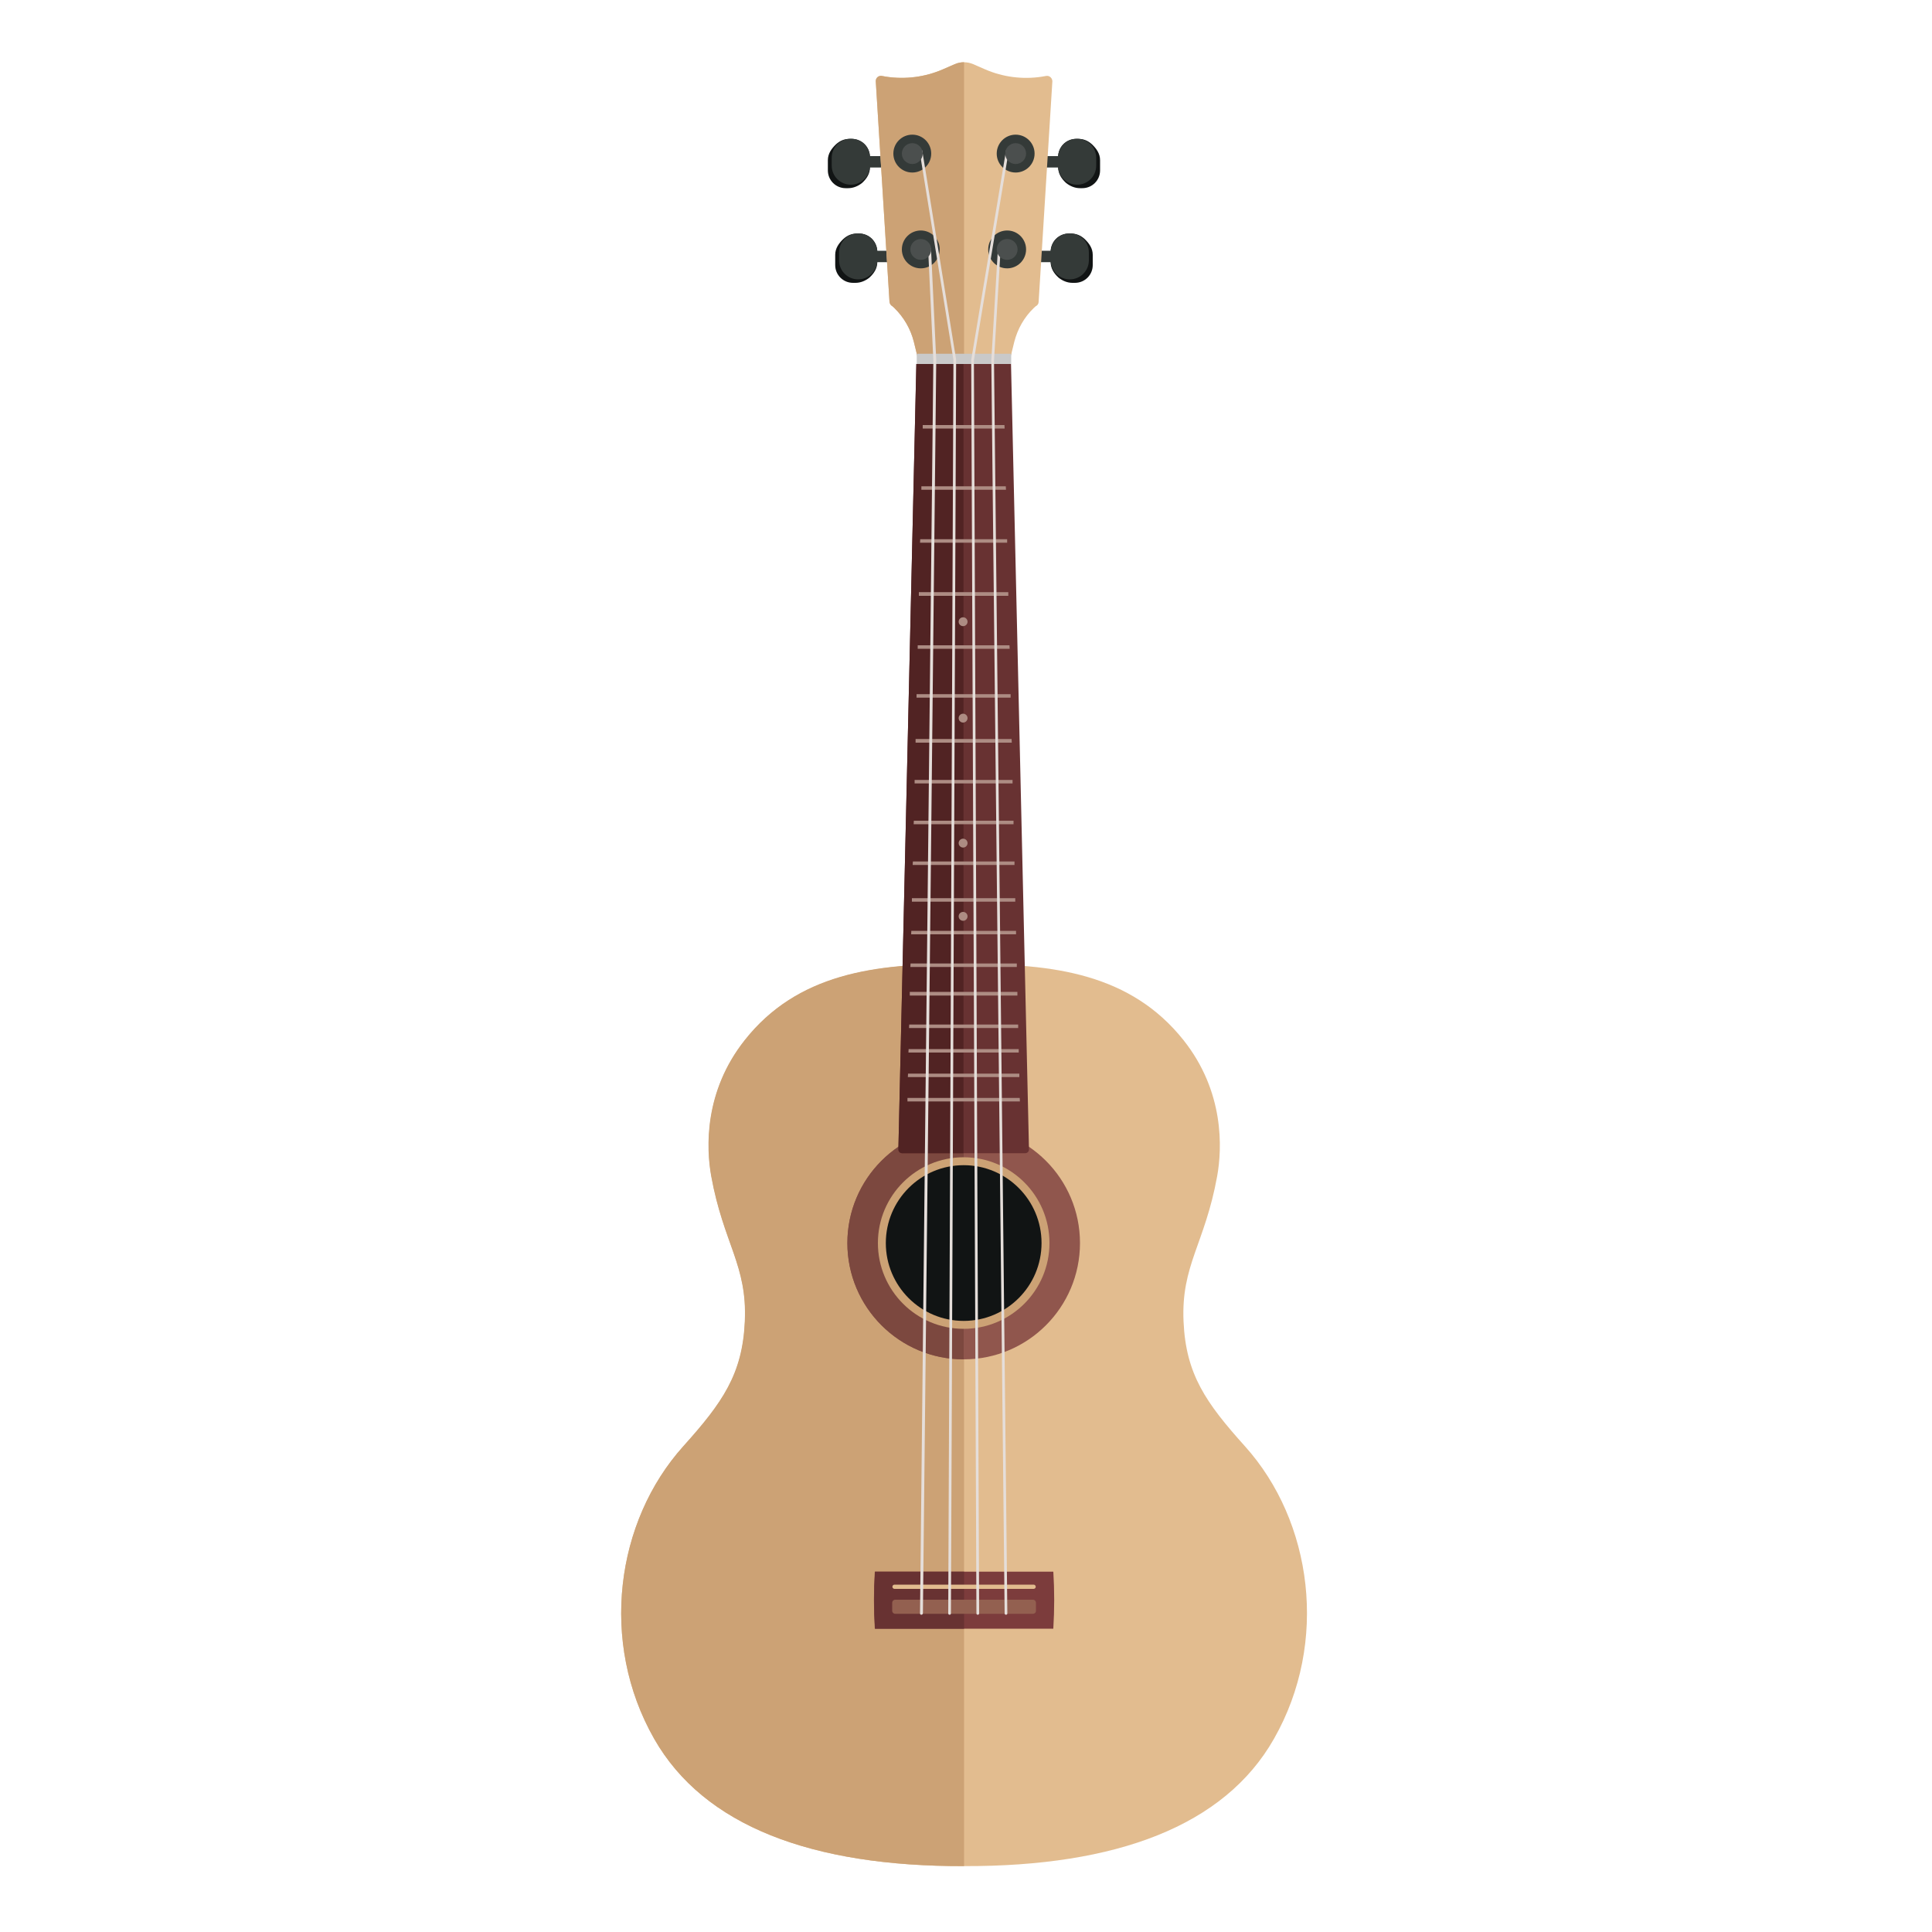 <svg enable-background="new 0 0 1000 1000" viewBox="0 0 1000 1000" xmlns="http://www.w3.org/2000/svg"><path d="m441 71.9h-1.3c-2.7 0-4.9.9-7 2.8-2.3 2.2-4.2 4.8-4.2 8.2v5.3c0 5.1 4.1 9.2 9.2 9.2h1.3c2.7 0 5.2-1.1 7.2-2.7 2.5-2.3 4.1-4.9 4.1-8.2v-5.3c-.1-5.2-4.2-9.3-9.3-9.3z" fill="#111414"/><path d="m556.9 71.9h1.3c2.7 0 4.9.9 7 2.8 2.3 2.2 4.2 4.8 4.2 8.2v5.3c0 5.1-4.1 9.2-9.2 9.2h-1.2c-2.7 0-5.2-1.1-7.2-2.7-2.5-2.3-4.1-4.9-4.1-8.2v-5.3c0-5.2 4.1-9.3 9.2-9.3z" fill="#111414"/><path d="m444.8 120.9h-1.3c-2.7 0-4.9.9-7 2.8-2.3 2.2-4.2 4.8-4.2 8.2v5.3c0 5.1 4.1 9.2 9.2 9.2h1.3c2.7 0 5.2-1.1 7.2-2.7 2.5-2.3 4.1-4.9 4.1-8.2v-5.3c-.1-5.2-4.2-9.3-9.3-9.3z" fill="#111414"/><path d="m553.1 120.9h1.3c2.7 0 4.9.9 7 2.8 2.3 2.2 4.2 4.8 4.2 8.2v5.3c0 5.1-4.1 9.2-9.2 9.2h-1.3c-2.7 0-5.2-1.1-7.2-2.7-2.5-2.3-4.1-4.9-4.1-8.2v-5.3c.1-5.2 4.2-9.3 9.3-9.3z" fill="#111414"/><path d="m440.4 95.6c-5.5 0-9.9-4.4-9.9-9.9v-4c0-5.5 4.4-9.9 9.9-9.9 5.5 0 9.9 4.4 9.9 9.9v4c0 5.5-4.5 9.9-9.9 9.9z" fill="#343a38"/><path d="m445.9 80.8h24.9v5.9h-24.9z" fill="#343a38"/><path d="m557.5 95.6c5.5 0 9.9-4.4 9.9-9.9v-4c0-5.5-4.4-9.9-9.9-9.9-5.5 0-9.9 4.4-9.9 9.9v4c0 5.5 4.5 9.9 9.9 9.9z" fill="#343a38"/><path d="m527.1 80.8h24.9v5.9h-24.9z" fill="#343a38"/><path d="m444.2 144.6c-5.5 0-9.9-4.4-9.9-9.9v-4c0-5.5 4.4-9.9 9.9-9.9 5.5 0 9.9 4.4 9.9 9.9v4c0 5.5-4.5 9.9-9.9 9.9z" fill="#343a38"/><path d="m449.7 129.8h24.9v5.9h-24.9z" fill="#343a38"/><path d="m553.7 144.6c5.5 0 9.9-4.4 9.9-9.9v-4c0-5.5-4.4-9.9-9.9-9.9-5.5 0-9.9 4.4-9.9 9.9v4c0 5.5 4.5 9.9 9.9 9.9z" fill="#343a38"/><path d="m523.3 129.8h24.9v5.9h-24.9z" fill="#343a38"/><path d="m541.5 39.3-2.3.4c-9.9 1.5-20.1.2-29.3-3.8l-6.2-2.7c-3-1.3-6.5-1.3-9.5 0l-6.2 2.7c-9.2 4-19.4 5.3-29.3 3.8l-2.3-.4c-1.7-.3-3.2 1.1-3.1 2.8l7.1 114.1c.1 1 .6 1.8 1.5 2.3l1 .9c4.9 4.8 8.4 10.8 10.1 17.5l1.4 5.7c0 1.6 1.3 2.8 2.9 2.7 6.5-.3 21.7.3 21.7.3s15.2-.6 21.7-.3c1.6.1 2.9-1.1 2.9-2.7l1.4-5.7c1.7-6.6 5.1-12.7 10.1-17.5l1-.9c.9-.4 1.5-1.3 1.5-2.3l7.1-114.1c0-1.7-1.5-3.1-3.2-2.8z" fill="#e2bc8f"/><path d="m499 32.2c-1.6 0-3.2.3-4.8 1l-6.2 2.7c-9.2 4-19.4 5.3-29.3 3.8l-2.3-.4c-1.7-.3-3.2 1.1-3.1 2.8l7.1 114.1c.1 1 .6 1.8 1.5 2.3l1 .9c4.9 4.8 8.4 10.8 10.1 17.5l1.4 5.7c0 1.6 1.3 2.8 2.9 2.7 6.5-.3 21.7.3 21.7.3z" fill="#cca275"/><circle cx="472.2" cy="79.5" fill="#343a38" r="9.8"/><circle cx="525.7" cy="79.5" fill="#343a38" r="9.8"/><circle cx="521.3" cy="129.1" fill="#343a38" r="9.8"/><circle cx="476.6" cy="129.1" fill="#343a38" r="9.8"/><path d="m644.4 748.6c-20.3-22.6-30.6-37.3-31.8-64.6-1.3-29.2 11-40 17.4-75.2 2.6-14.4 3.8-43.7-17.4-70.4-27-34-67-40-113.5-39.2-46.6-.8-86.6 5.2-113.5 39.2-21.2 26.7-20 56-17.4 70.4 6.4 35.2 18.7 46 17.4 75.2-1.2 27.3-11.5 42-31.8 64.6-35.1 38.8-43.7 101.4-15.2 151.4 25.7 45.1 81.6 66.1 160.4 65.9 78.8.2 134.8-20.8 160.4-65.9 28.5-50 19.9-112.6-15-151.4z" fill="#e2bc8f"/><path d="m499 499.1c-46.6-.8-86.6 5.2-113.5 39.2-21.2 26.7-20 56-17.4 70.4 6.4 35.2 18.7 46 17.4 75.2-1.2 27.3-11.5 42-31.8 64.6-35 38.9-43.6 101.5-15.1 151.5 25.7 45.1 81.6 66.1 160.4 65.9z" fill="#cca275"/><circle cx="498.8" cy="643.4" fill="#90564d" r="60.2"/><path d="m438.6 643.4c0 33.2 27 60.2 60.2 60.2v-120.4c-33.3 0-60.2 27-60.2 60.2z" fill="#7c483f"/><circle cx="498.8" cy="643.4" fill="#cca275" r="44.4"/><circle cx="498.8" cy="643.4" fill="#111414" r="40.3"/><path d="m545.2 843h-92.4v-.1c-.6-9.8-.6-19.7 0-29.4h92.4c.6 9.7.6 19.6 0 29.3z" fill="#7c3c3c"/><path d="m499 813.5h-46.1c-.6 9.8-.6 19.7 0 29.4v.1h46.1z" fill="#683232"/><path d="m535 822.4h-72c-.6 0-1.1-.5-1.1-1.1s.5-1.1 1.1-1.1h72c.6 0 1.1.5 1.1 1.1s-.5 1.1-1.1 1.1z" fill="#e2bc8f"/><path d="m523.4 188.4v-5.3h-48.9v5.3z" fill="#c9c9c9"/><path d="m534.6 835.3h-71.2c-.9 0-1.6-.7-1.6-1.6v-4.1c0-.9.7-1.6 1.6-1.6h71.2c.9 0 1.6.7 1.6 1.6v4.1c.1.9-.7 1.6-1.6 1.6z" fill="#936050"/><path d="m530.7 596.9c1 0 1.9-.9 1.9-1.9l-9.3-406.6h-49l-9.3 406.6c0 1 .8 1.9 1.9 1.9z" fill="#683232"/><path d="m498.7 596.9v-408.5h-24.4l-9.3 406.6c0 1 .8 1.9 1.9 1.9z" fill="#512323"/><g fill="#ad8c83"><path d="m527.9 569.9-.1-1.6h-58.1v1.8h58.2z"/><path d="m527.6 555.7h-57.6l-.1 1.8h57.7z"/><path d="m527.3 543h-57l-.1 1.8h57.1z"/><path d="m527 530.3h-56.4l-.1 1.8h56.5z"/><path d="m526.6 513.4h-55.7v1.9h55.7z"/><path d="m526.3 498.7h-55l-.1 1.8h55.1z"/><path d="m525.9 481.8h-54.2l-.1 1.8h54.3z"/><path d="m525.5 464.9h-53.5v1.8h53.5z"/><path d="m525.1 445.9h-52.6l-.1 1.8h52.7z"/><path d="m524.6 424.8h-51.6l-.1 1.8h51.7z"/><path d="m524.1 403.7h-50.7v1.8h50.7z"/><path d="m523.6 382.5h-49.7v1.9h49.8z"/><path d="m523.1 359.3h-48.7v1.8h48.7z"/><path d="m522.5 334h-47.5v1.8h47.6z"/><path d="m521.9 306.5h-46.3v1.9h46.3z"/><path d="m521.3 279.1h-45l-.1 1.8h45.1z"/><path d="m520.6 251.7h-43.7v1.8h43.8z"/><path d="m519.9 220h-42.3v1.8h42.4z"/></g><path d="m476.9 835.8c-.4 0-.7-.3-.7-.7l6.9-648.5-2.7-57.6c0-.4.3-.7.7-.8.4 0 .7.3.8.7l2.7 57.6-6.9 648.6c-.1.4-.4.7-.8.7z" fill="#e5deda"/><path d="m491.5 835.8c-.4 0-.7-.3-.7-.7l2.7-648.8-17.5-107.9c-.1-.4.2-.8.6-.8.4-.1.8.2.8.6l17.5 108-2.7 648.9c0 .4-.3.7-.7.7z" fill="#e5deda"/><path d="m520.7 835.8c-.4 0-.7-.3-.7-.7l-6.9-648.5 3.4-57.5c0-.4.3-.7.7-.7.4 0 .7.4.7.8l-3.4 57.4 6.9 648.5c0 .4-.3.7-.7.7z" fill="#e5deda"/><path d="m506.1 835.8c-.4 0-.7-.3-.7-.7l-2.7-648.8 18-108.3c.1-.4.4-.7.8-.6s.7.4.6.8l-18 108.2 2.7 648.7c0 .4-.3.7-.7.7z" fill="#e5deda"/><circle cx="472.2" cy="79.5" fill="#4b4f4e" r="5.4"/><circle cx="525.7" cy="79.5" fill="#4b4f4e" r="5.4"/><circle cx="521.3" cy="129.1" fill="#4b4f4e" r="5.4"/><circle cx="476.6" cy="129.1" fill="#4b4f4e" r="5.4"/><circle cx="498.5" cy="321.8" fill="#ad8c83" r="2.3"/><circle cx="498.5" cy="371.7" fill="#ad8c83" r="2.3"/><circle cx="498.5" cy="436.4" fill="#ad8c83" r="2.3"/><circle cx="498.5" cy="474.3" fill="#ad8c83" r="2.3"/></svg>